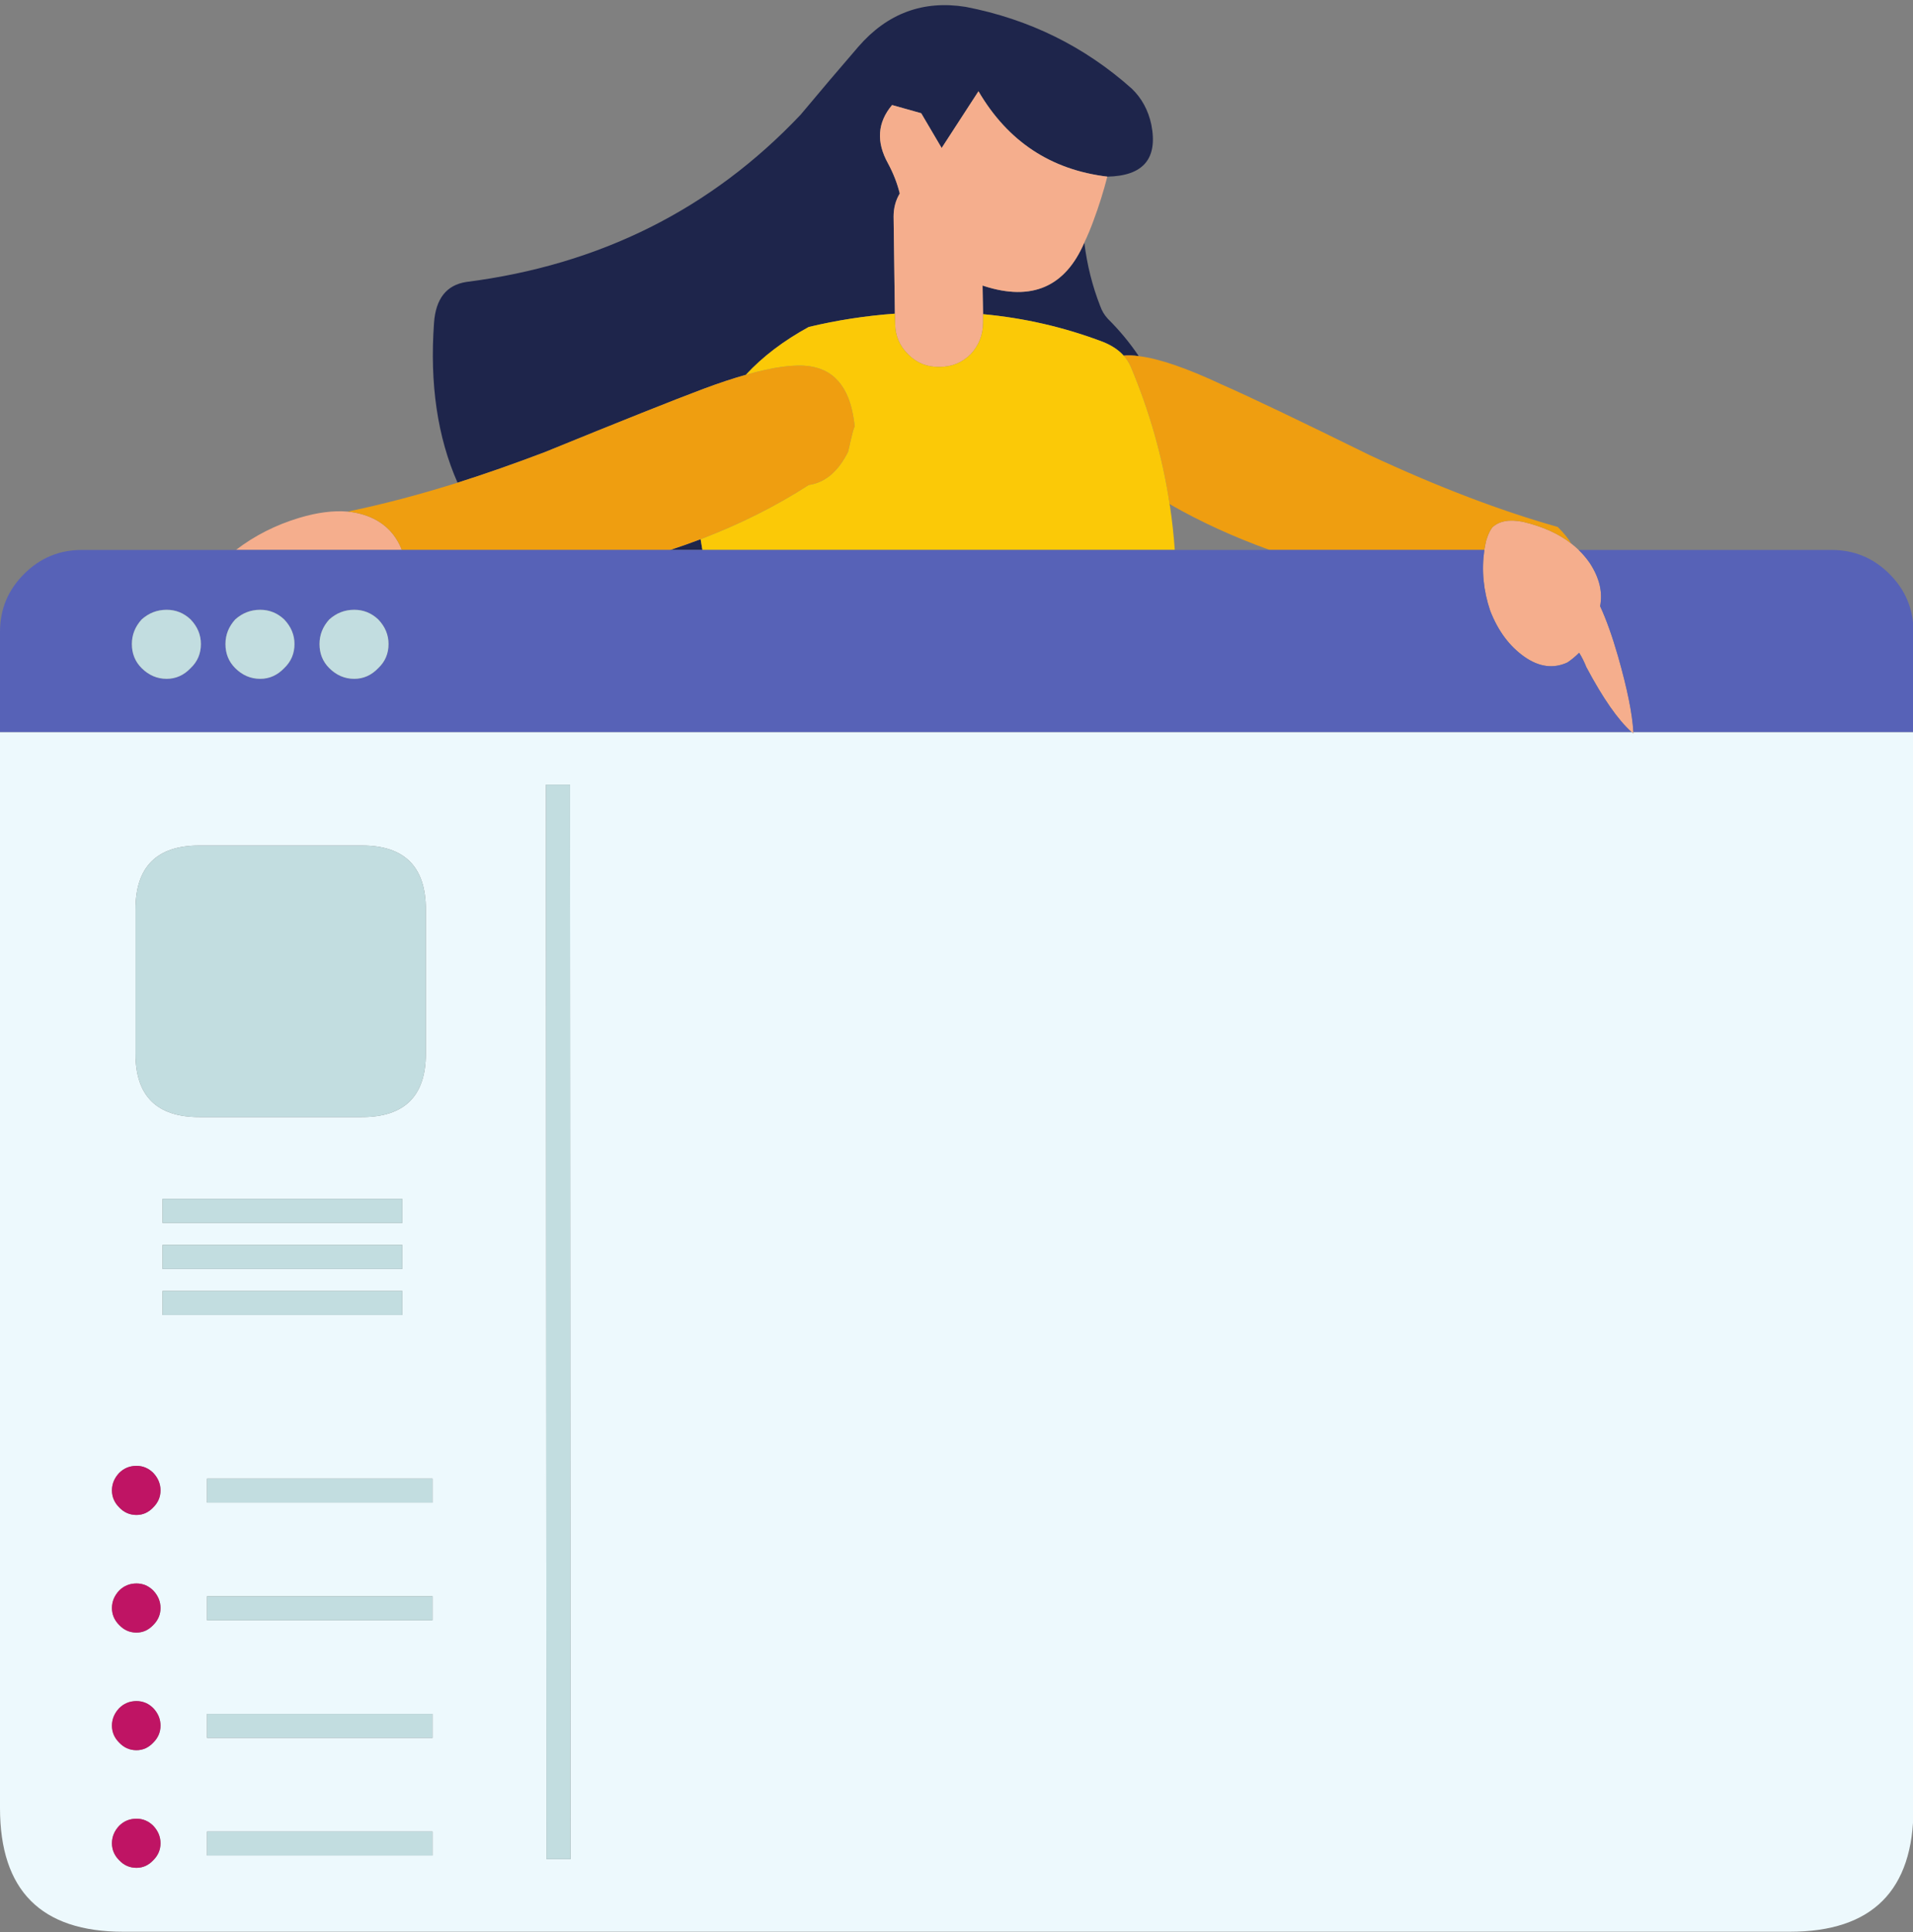 <?xml version="1.0" encoding="UTF-8"?><svg xmlns="http://www.w3.org/2000/svg" xmlns:xlink="http://www.w3.org/1999/xlink" height="188.9" preserveAspectRatio="xMidYMid meet" version="1.0" viewBox="0.0 -0.5 187.1 188.9" width="187.1" zoomAndPan="magnify"><rect x="0.0" y="-0.5" width="187.1" height="188.9" fill="#808080" stroke="none"/><defs><clipPath id="a"><path d="M 0 71 L 187.148 71 L 187.148 188.371 L 0 188.371 Z M 0 71"/></clipPath><clipPath id="b"><path d="M 0 53 L 187.148 53 L 187.148 72 L 0 72 Z M 0 53"/></clipPath></defs><g><g id="change1_1"><path d="M 114.398 48.793 L 114.449 48.82 C 114.441 48.867 114.434 48.918 114.426 48.969 C 114.418 48.91 114.406 48.852 114.398 48.793 Z M 68.523 52.219 C 68.574 52.566 68.633 52.914 68.699 53.27 L 65.551 53.27 C 66.562 52.938 67.551 52.59 68.523 52.219 Z M 96.148 30.219 L 96.098 27.418 C 96.148 27.441 96.199 27.457 96.25 27.469 C 100.914 28.969 104.184 27.555 106.051 23.219 C 106.316 25.387 106.832 27.453 107.602 29.418 C 107.766 29.887 108.016 30.305 108.352 30.668 C 109.52 31.828 110.523 33.047 111.375 34.32 C 110.824 34.242 110.332 34.227 109.898 34.27 C 109.395 33.707 108.711 33.258 107.852 32.918 C 104.074 31.488 100.172 30.59 96.148 30.219 Z M 108.301 16.77 C 102.766 16.102 98.566 13.32 95.699 8.422 L 92.098 13.969 L 90.098 10.57 L 87.25 9.77 C 85.816 11.469 85.684 13.371 86.848 15.469 C 87.375 16.445 87.758 17.43 88 18.418 C 87.598 19.086 87.398 19.836 87.398 20.668 L 87.523 30.168 C 84.664 30.375 81.855 30.809 79.098 31.469 C 76.629 32.82 74.578 34.379 72.949 36.145 C 71.699 36.496 70.316 36.953 68.801 37.52 C 65.867 38.621 60.684 40.688 53.25 43.719 C 50.309 44.836 47.477 45.828 44.75 46.695 C 42.785 42.238 42.02 37.027 42.449 31.07 C 42.617 28.703 43.668 27.371 45.598 27.07 C 58.668 25.402 69.566 19.953 78.301 10.719 C 80.168 8.484 82.051 6.27 83.949 4.07 C 86.781 0.805 90.281 -0.496 94.449 0.172 C 100.648 1.371 106.066 4.035 110.699 8.172 C 111.664 9.102 112.301 10.27 112.602 11.668 C 113.266 15.004 111.832 16.703 108.301 16.77" fill="#1e254b" fill-rule="evenodd"/></g><g id="change2_1"><path d="M 34 49.52 C 34.93 49.609 35.781 49.844 36.551 50.219 C 37.844 50.867 38.762 51.883 39.301 53.27 L 23.074 53.27 C 24.906 51.867 26.98 50.816 29.301 50.121 C 31.047 49.602 32.613 49.402 34 49.52 Z M 106.051 23.219 C 104.184 27.555 100.914 28.969 96.25 27.469 C 96.199 27.457 96.148 27.441 96.098 27.418 L 96.148 30.219 L 96.148 31.02 C 96.148 32.219 95.75 33.254 94.949 34.121 C 94.117 34.953 93.098 35.371 91.898 35.371 C 90.699 35.402 89.684 35.004 88.848 34.168 C 87.984 33.336 87.551 32.32 87.551 31.121 L 87.523 30.168 L 87.398 20.668 C 87.398 19.836 87.598 19.086 88 18.418 C 87.758 17.43 87.375 16.445 86.848 15.469 C 85.684 13.371 85.816 11.469 87.25 9.77 L 90.098 10.57 L 92.098 13.969 L 95.699 8.422 C 98.566 13.32 102.766 16.102 108.301 16.77 C 107.934 18.203 107.484 19.637 106.949 21.07 C 106.684 21.805 106.383 22.52 106.051 23.219 Z M 159.75 71.07 C 159.746 71.121 159.746 71.172 159.75 71.219 C 159.691 71.172 159.633 71.121 159.574 71.07 C 158.254 69.898 156.777 67.785 155.148 64.719 C 154.949 64.219 154.719 63.754 154.449 63.32 C 154.082 63.688 153.699 64.004 153.301 64.27 C 151.934 64.902 150.531 64.719 149.102 63.719 C 147.633 62.688 146.516 61.188 145.75 59.219 C 145.082 57.25 144.891 55.266 145.176 53.27 C 145.227 52.969 145.285 52.668 145.352 52.371 C 145.516 51.805 145.719 51.371 145.949 51.07 C 146.617 50.438 147.617 50.254 148.949 50.52 C 150.855 50.965 152.434 51.672 153.676 52.645 C 153.93 52.844 154.172 53.051 154.398 53.27 C 154.812 53.668 155.18 54.102 155.5 54.57 C 156.434 56.004 156.766 57.402 156.5 58.77 C 157.102 60.07 157.684 61.703 158.25 63.668 C 159.156 66.844 159.656 69.312 159.75 71.07" fill="#f5ae8d" fill-rule="evenodd"/></g><g id="change3_1"><path d="M 153.676 52.645 C 152.434 51.672 150.855 50.965 148.949 50.52 C 147.617 50.254 146.617 50.438 145.949 51.07 C 145.719 51.371 145.516 51.805 145.352 52.371 C 145.285 52.668 145.227 52.969 145.176 53.27 L 124.176 53.27 C 120.652 52 117.41 50.516 114.449 48.82 L 114.398 48.793 C 113.711 44.223 112.441 39.746 110.602 35.371 C 110.426 34.965 110.191 34.598 109.898 34.27 C 110.332 34.227 110.824 34.242 111.375 34.32 C 113.352 34.555 116.078 35.488 119.551 37.121 C 122.281 38.32 127.102 40.621 134 44.02 C 140.664 47.121 146.781 49.453 152.352 51.02 C 152.969 51.637 153.406 52.18 153.676 52.645 Z M 34 49.52 C 37.375 48.824 40.961 47.883 44.75 46.695 C 47.477 45.828 50.309 44.836 53.25 43.719 C 60.684 40.688 65.867 38.621 68.801 37.52 C 70.316 36.953 71.699 36.496 72.949 36.145 C 75.688 35.367 77.785 35.09 79.25 35.32 C 81.816 35.719 83.266 37.703 83.598 41.27 C 83.566 41.07 83.348 41.871 82.949 43.668 C 81.984 45.602 80.699 46.688 79.098 46.918 C 75.91 48.977 72.387 50.742 68.523 52.219 C 67.551 52.59 66.562 52.938 65.551 53.27 L 39.301 53.27 C 38.762 51.883 37.844 50.867 36.551 50.219 C 35.781 49.844 34.93 49.609 34 49.52" fill="#ef9e10" fill-rule="evenodd"/></g><g id="change4_1"><path d="M 68.699 53.27 C 68.633 52.914 68.574 52.566 68.523 52.219 C 72.387 50.742 75.91 48.977 79.098 46.918 C 80.699 46.688 81.984 45.602 82.949 43.668 C 83.348 41.871 83.566 41.07 83.598 41.27 C 83.266 37.703 81.816 35.719 79.25 35.32 C 77.785 35.09 75.688 35.367 72.949 36.145 C 74.578 34.379 76.629 32.82 79.098 31.469 C 81.855 30.809 84.664 30.375 87.523 30.168 L 87.551 31.121 C 87.551 32.32 87.984 33.336 88.848 34.168 C 89.684 35.004 90.699 35.402 91.898 35.371 C 93.098 35.371 94.117 34.953 94.949 34.121 C 95.75 33.254 96.148 32.219 96.148 31.02 L 96.148 30.219 C 100.172 30.59 104.074 31.488 107.852 32.918 C 108.711 33.258 109.395 33.707 109.898 34.27 C 110.191 34.598 110.426 34.965 110.602 35.371 C 112.441 39.746 113.711 44.223 114.398 48.793 C 114.406 48.852 114.418 48.91 114.426 48.969 C 114.641 50.395 114.797 51.828 114.898 53.27 L 68.699 53.27" fill="#fbc907" fill-rule="evenodd"/></g><g clip-path="url(#a)" id="change5_1"><path d="M 15 169.871 C 15.465 169.402 15.699 168.852 15.699 168.219 C 15.699 167.586 15.465 167.02 15 166.52 C 14.531 166.051 13.984 165.82 13.348 165.82 C 12.684 165.82 12.117 166.051 11.648 166.52 C 11.184 167.02 10.949 167.586 10.949 168.219 C 10.949 168.852 11.184 169.402 11.648 169.871 C 12.117 170.371 12.684 170.621 13.348 170.621 C 13.984 170.621 14.531 170.371 15 169.871 Z M 13.348 177.32 C 12.684 177.32 12.117 177.551 11.648 178.02 C 11.184 178.52 10.949 179.086 10.949 179.719 C 10.949 180.352 11.184 180.902 11.648 181.371 C 12.117 181.871 12.684 182.121 13.348 182.121 C 13.984 182.121 14.531 181.871 15 181.371 C 15.465 180.902 15.699 180.352 15.699 179.719 C 15.699 179.086 15.465 178.52 15 178.02 C 14.531 177.551 13.984 177.32 13.348 177.32 Z M 42.301 167.07 L 20.25 167.07 L 20.25 169.418 L 42.301 169.418 Z M 42.301 178.57 L 20.25 178.57 L 20.25 180.918 L 42.301 180.918 Z M 20.25 146.418 L 42.301 146.418 L 42.301 144.07 L 20.25 144.07 Z M 20.25 157.918 L 42.301 157.918 L 42.301 155.57 L 20.25 155.57 Z M 15.699 145.219 C 15.699 144.586 15.465 144.02 15 143.52 C 14.531 143.051 13.984 142.82 13.348 142.82 C 12.684 142.82 12.117 143.051 11.648 143.52 C 11.184 144.02 10.949 144.586 10.949 145.219 C 10.949 145.852 11.184 146.402 11.648 146.871 C 12.117 147.371 12.684 147.621 13.348 147.621 C 13.984 147.621 14.531 147.371 15 146.871 C 15.465 146.402 15.699 145.852 15.699 145.219 Z M 13.348 154.32 C 12.684 154.32 12.117 154.551 11.648 155.02 C 11.184 155.52 10.949 156.086 10.949 156.719 C 10.949 157.352 11.184 157.902 11.648 158.371 C 12.117 158.871 12.684 159.121 13.348 159.121 C 13.984 159.121 14.531 158.871 15 158.371 C 15.465 157.902 15.699 157.352 15.699 156.719 C 15.699 156.086 15.465 155.52 15 155.02 C 14.531 154.551 13.984 154.32 13.348 154.32 Z M 39.348 116.719 L 15.898 116.719 L 15.898 119.07 L 39.348 119.07 Z M 39.348 121.219 L 15.898 121.219 L 15.898 123.57 L 39.348 123.57 Z M 39.348 125.719 L 15.898 125.719 L 15.898 128.07 L 39.348 128.07 Z M 19.5 108.719 L 35.398 108.719 C 39.566 108.719 41.648 106.652 41.648 102.52 L 41.648 88.418 C 41.648 84.254 39.566 82.168 35.398 82.168 L 19.5 82.168 C 15.332 82.168 13.25 84.254 13.25 88.418 L 13.25 102.52 C 13.25 106.652 15.332 108.719 19.5 108.719 Z M 55.75 76.219 L 53.398 76.219 L 53.449 181.27 L 55.801 181.27 Z M 159.574 71.07 C 159.633 71.121 159.691 71.172 159.75 71.219 C 159.746 71.172 159.746 71.121 159.75 71.07 L 187.148 71.07 L 187.148 176.27 C 187.148 184.336 183.117 188.371 175.051 188.371 L 12.051 188.371 C 4.016 188.371 0 184.336 0 176.27 L 0 71.07 L 159.574 71.07" fill="#edf9fd" fill-rule="evenodd"/></g><g clip-path="url(#b)" id="change6_1"><path d="M 34.648 65.871 C 35.551 65.871 36.332 65.52 37 64.82 C 37.668 64.188 38 63.402 38 62.469 C 38 61.57 37.668 60.77 37 60.07 C 36.332 59.438 35.551 59.121 34.648 59.121 C 33.715 59.121 32.898 59.438 32.199 60.07 C 31.566 60.77 31.25 61.57 31.25 62.469 C 31.25 63.402 31.566 64.188 32.199 64.82 C 32.898 65.52 33.715 65.871 34.648 65.871 Z M 28.801 62.469 C 28.801 61.57 28.465 60.77 27.801 60.07 C 27.133 59.438 26.348 59.121 25.449 59.121 C 24.516 59.121 23.699 59.438 23 60.07 C 22.367 60.77 22.051 61.57 22.051 62.469 C 22.051 63.402 22.367 64.188 23 64.82 C 23.699 65.52 24.516 65.871 25.449 65.871 C 26.348 65.871 27.133 65.52 27.801 64.82 C 28.465 64.188 28.801 63.402 28.801 62.469 Z M 16.301 65.871 C 17.199 65.871 17.984 65.52 18.648 64.82 C 19.316 64.188 19.648 63.402 19.648 62.469 C 19.648 61.57 19.316 60.77 18.648 60.07 C 17.984 59.438 17.199 59.121 16.301 59.121 C 15.367 59.121 14.551 59.438 13.848 60.07 C 13.215 60.77 12.898 61.57 12.898 62.469 C 12.898 63.402 13.215 64.188 13.848 64.82 C 14.551 65.52 15.367 65.871 16.301 65.871 Z M 124.176 53.27 L 145.176 53.27 C 144.891 55.266 145.082 57.25 145.75 59.219 C 146.516 61.188 147.633 62.688 149.102 63.719 C 150.531 64.719 151.934 64.902 153.301 64.27 C 153.699 64.004 154.082 63.688 154.449 63.32 C 154.719 63.754 154.949 64.219 155.148 64.719 C 156.777 67.785 158.254 69.898 159.574 71.07 L 0 71.07 L 0 61.27 C 0 59.07 0.781 57.188 2.352 55.621 C 3.918 54.055 5.801 53.27 8 53.27 Z M 187.148 71.07 L 159.75 71.07 C 159.656 69.312 159.156 66.844 158.25 63.668 C 157.684 61.703 157.102 60.07 156.5 58.77 C 156.766 57.402 156.434 56.004 155.5 54.57 C 155.18 54.102 154.812 53.668 154.398 53.27 L 179.148 53.27 C 181.352 53.27 183.234 54.055 184.801 55.621 C 186.367 57.188 187.148 59.07 187.148 61.27 L 187.148 71.07" fill="#5762b7" fill-rule="evenodd"/></g><g id="change7_1"><path d="M 42.301 178.57 L 42.301 180.918 L 20.25 180.918 L 20.25 178.57 Z M 42.301 167.07 L 42.301 169.418 L 20.25 169.418 L 20.25 167.07 Z M 20.25 157.918 L 20.25 155.57 L 42.301 155.57 L 42.301 157.918 Z M 20.25 146.418 L 20.25 144.07 L 42.301 144.07 L 42.301 146.418 Z M 19.5 108.719 C 15.332 108.719 13.25 106.652 13.25 102.52 L 13.25 88.418 C 13.25 84.254 15.332 82.168 19.5 82.168 L 35.398 82.168 C 39.566 82.168 41.648 84.254 41.648 88.418 L 41.648 102.52 C 41.648 106.652 39.566 108.719 35.398 108.719 Z M 39.348 125.719 L 39.348 128.07 L 15.898 128.07 L 15.898 125.719 Z M 39.348 121.219 L 39.348 123.57 L 15.898 123.57 L 15.898 121.219 Z M 39.348 116.719 L 39.348 119.07 L 15.898 119.07 L 15.898 116.719 Z M 16.301 65.871 C 15.367 65.871 14.551 65.52 13.848 64.82 C 13.215 64.188 12.898 63.402 12.898 62.469 C 12.898 61.57 13.215 60.77 13.848 60.07 C 14.551 59.438 15.367 59.121 16.301 59.121 C 17.199 59.121 17.984 59.438 18.648 60.07 C 19.316 60.77 19.648 61.57 19.648 62.469 C 19.648 63.402 19.316 64.188 18.648 64.82 C 17.984 65.52 17.199 65.871 16.301 65.871 Z M 28.801 62.469 C 28.801 63.402 28.465 64.188 27.801 64.82 C 27.133 65.52 26.348 65.871 25.449 65.871 C 24.516 65.871 23.699 65.52 23 64.82 C 22.367 64.188 22.051 63.402 22.051 62.469 C 22.051 61.57 22.367 60.77 23 60.07 C 23.699 59.438 24.516 59.121 25.449 59.121 C 26.348 59.121 27.133 59.438 27.801 60.07 C 28.465 60.77 28.801 61.57 28.801 62.469 Z M 34.648 65.871 C 33.715 65.871 32.898 65.52 32.199 64.82 C 31.566 64.188 31.25 63.402 31.25 62.469 C 31.25 61.57 31.566 60.77 32.199 60.07 C 32.898 59.438 33.715 59.121 34.648 59.121 C 35.551 59.121 36.332 59.438 37 60.07 C 37.668 60.77 38 61.57 38 62.469 C 38 63.402 37.668 64.188 37 64.82 C 36.332 65.52 35.551 65.871 34.648 65.871 Z M 55.75 76.219 L 55.801 181.27 L 53.449 181.27 L 53.398 76.219 L 55.75 76.219" fill="#c2dde0" fill-rule="evenodd"/></g><g id="change8_1"><path d="M 13.348 177.32 C 13.984 177.32 14.531 177.551 15 178.02 C 15.465 178.52 15.699 179.086 15.699 179.719 C 15.699 180.352 15.465 180.902 15 181.371 C 14.531 181.871 13.984 182.121 13.348 182.121 C 12.684 182.121 12.117 181.871 11.648 181.371 C 11.184 180.902 10.949 180.352 10.949 179.719 C 10.949 179.086 11.184 178.52 11.648 178.02 C 12.117 177.551 12.684 177.32 13.348 177.32 Z M 15 169.871 C 14.531 170.371 13.984 170.621 13.348 170.621 C 12.684 170.621 12.117 170.371 11.648 169.871 C 11.184 169.402 10.949 168.852 10.949 168.219 C 10.949 167.586 11.184 167.02 11.648 166.52 C 12.117 166.051 12.684 165.82 13.348 165.82 C 13.984 165.82 14.531 166.051 15 166.52 C 15.465 167.02 15.699 167.586 15.699 168.219 C 15.699 168.852 15.465 169.402 15 169.871 Z M 13.348 154.32 C 13.984 154.32 14.531 154.551 15 155.02 C 15.465 155.52 15.699 156.086 15.699 156.719 C 15.699 157.352 15.465 157.902 15 158.371 C 14.531 158.871 13.984 159.121 13.348 159.121 C 12.684 159.121 12.117 158.871 11.648 158.371 C 11.184 157.902 10.949 157.352 10.949 156.719 C 10.949 156.086 11.184 155.52 11.648 155.02 C 12.117 154.551 12.684 154.32 13.348 154.32 Z M 15.699 145.219 C 15.699 145.852 15.465 146.402 15 146.871 C 14.531 147.371 13.984 147.621 13.348 147.621 C 12.684 147.621 12.117 147.371 11.648 146.871 C 11.184 146.402 10.949 145.852 10.949 145.219 C 10.949 144.586 11.184 144.02 11.648 143.52 C 12.117 143.051 12.684 142.82 13.348 142.82 C 13.984 142.82 14.531 143.051 15 143.52 C 15.465 144.02 15.699 144.586 15.699 145.219" fill="#bf1464" fill-rule="evenodd"/></g></g></svg>